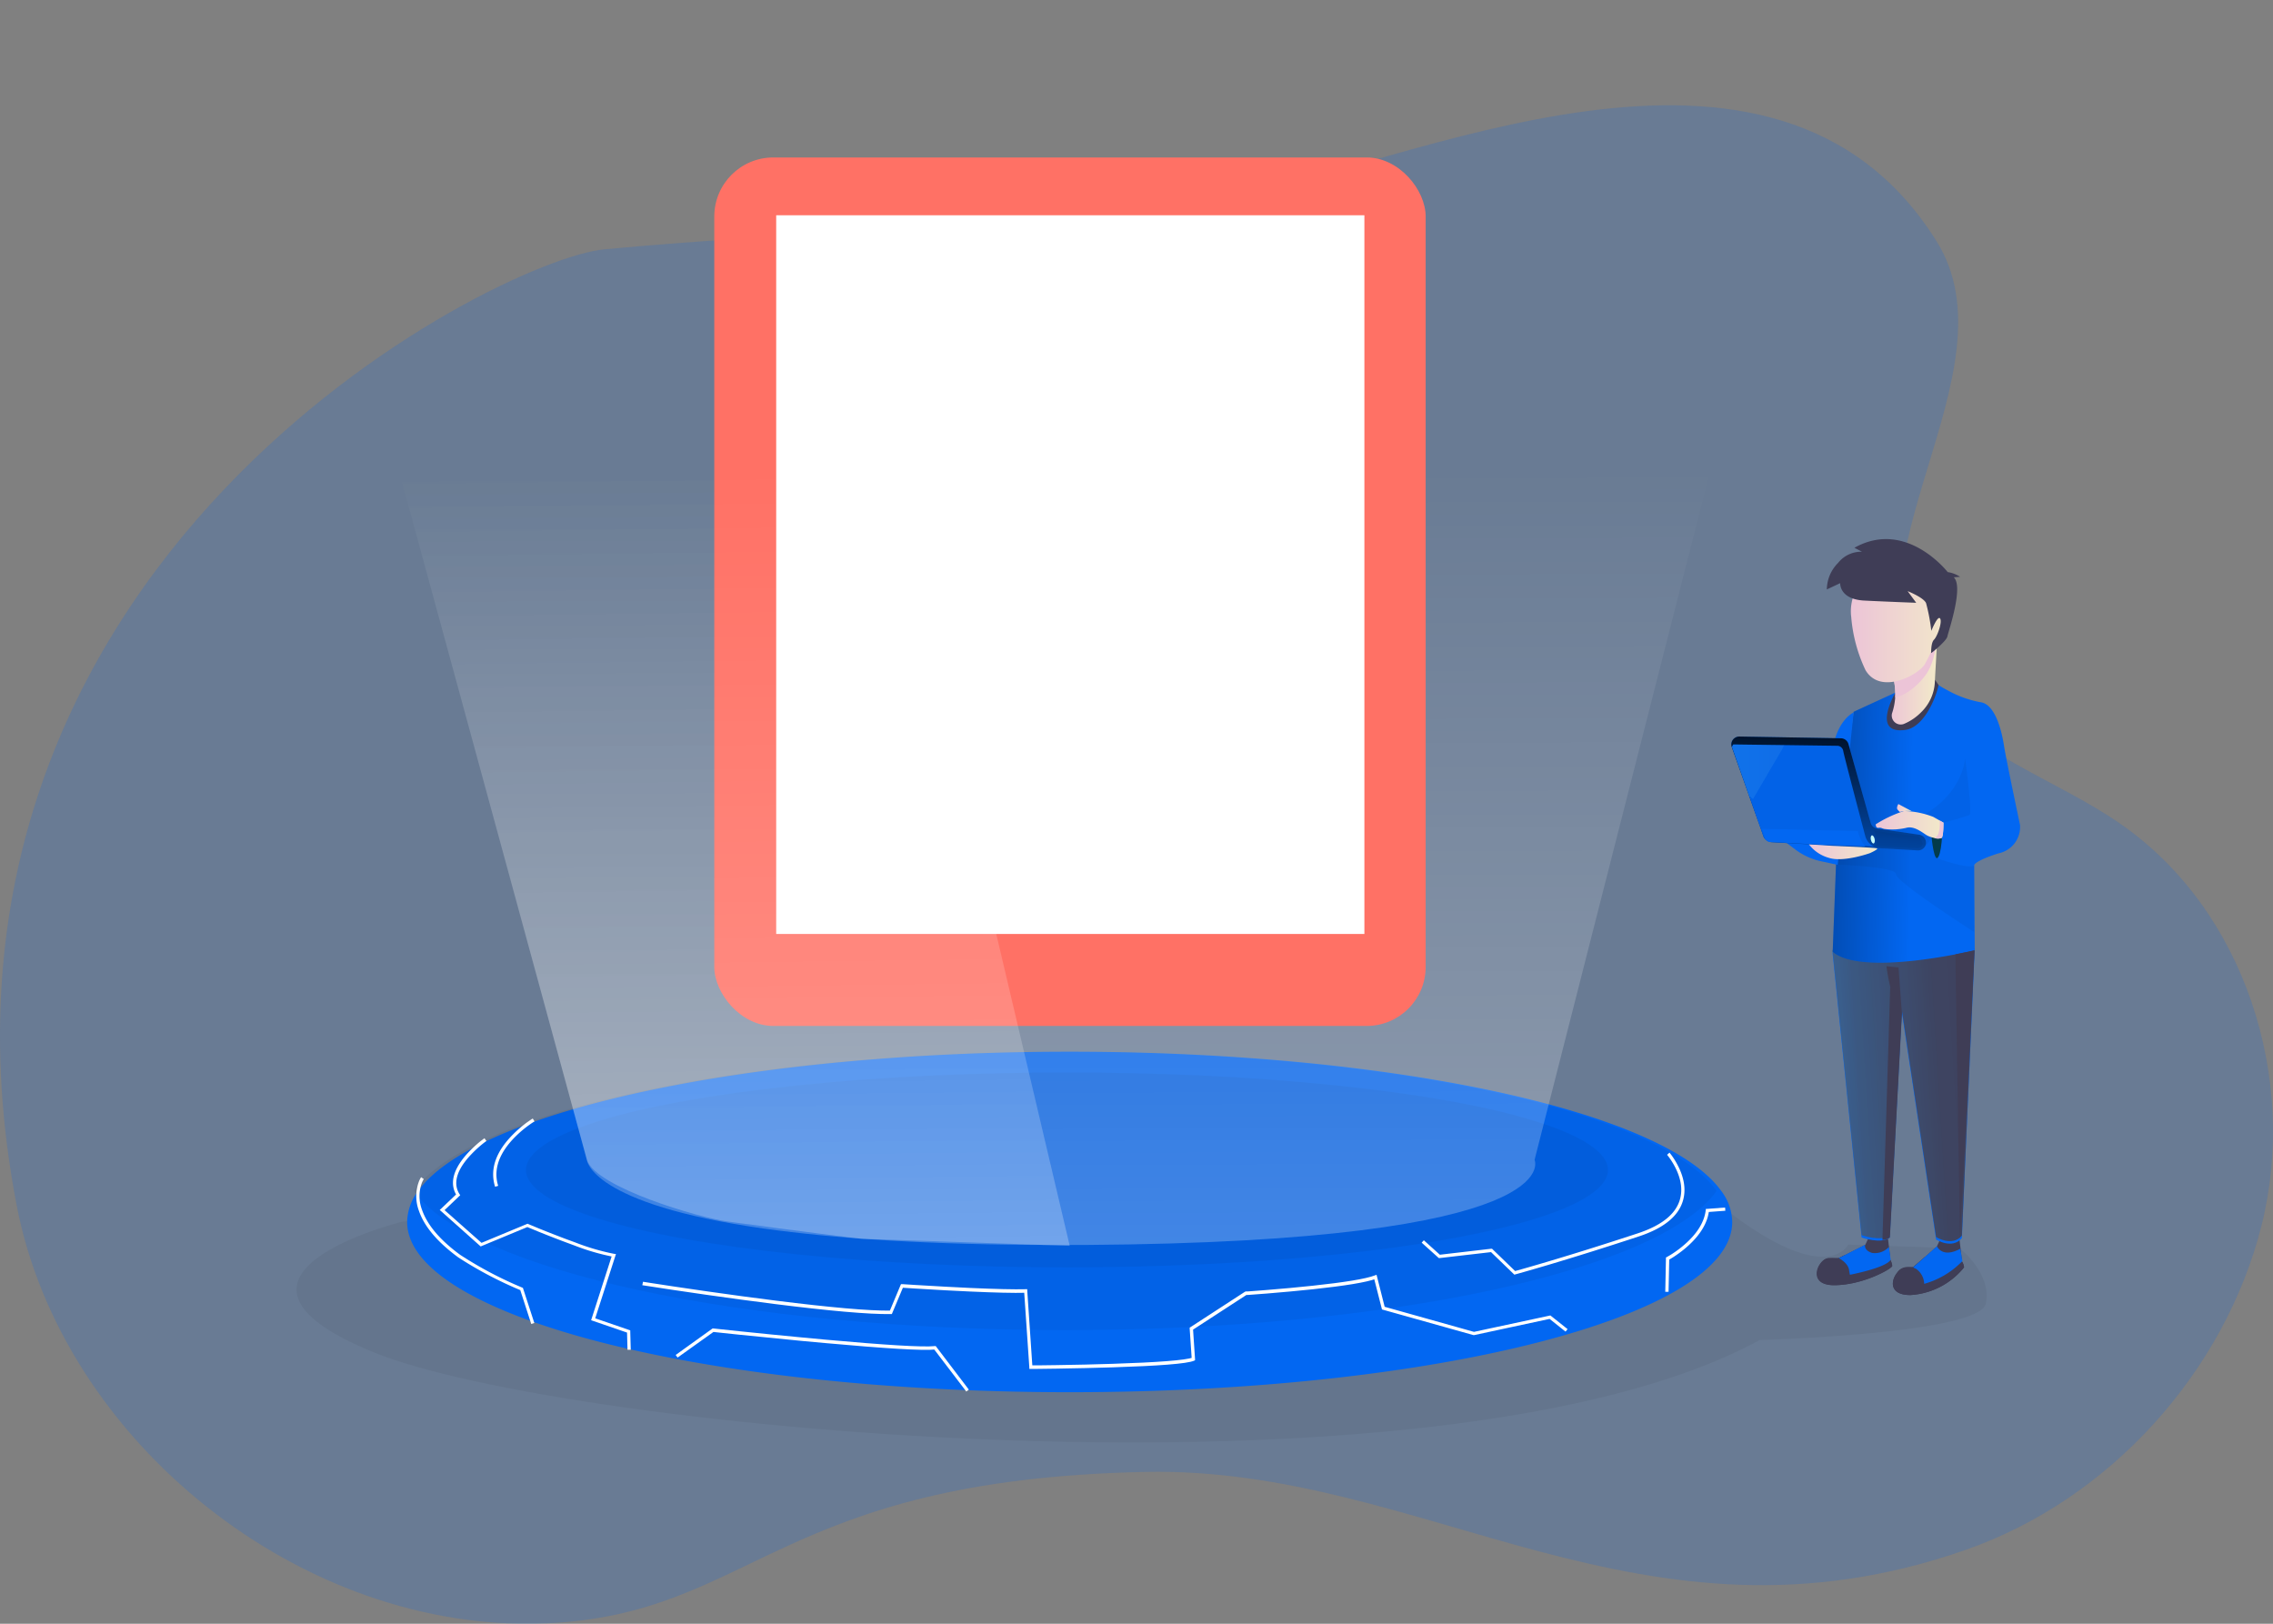 <?xml version="1.0" encoding="UTF-8"?> <svg xmlns="http://www.w3.org/2000/svg" xmlns:xlink="http://www.w3.org/1999/xlink" width="700" height="500" viewBox="0 0 700 500"><rect x="0" y="0" width="700" height="500" fill="#808080" stroke="none"/> <defs> <linearGradient id="linear-gradient" x1="0.504" y1="1.378" x2="0.5" y2="0.38" gradientUnits="objectBoundingBox"> <stop offset="0.01" stop-color="#fff" stop-opacity="0.4"></stop> <stop offset="1" stop-color="#fff" stop-opacity="0"></stop> </linearGradient> <linearGradient id="linear-gradient-2" x1="-1.075" y1="2.305" x2="1.71" y2="1.938" gradientUnits="objectBoundingBox"> <stop offset="0" stop-color="#68e1fd" stop-opacity="0"></stop> <stop offset="0.02" stop-color="#66daf6" stop-opacity="0.039"></stop> <stop offset="0.18" stop-color="#58a1bc" stop-opacity="0.388"></stop> <stop offset="0.35" stop-color="#4d758f" stop-opacity="0.659"></stop> <stop offset="0.53" stop-color="#45566f" stop-opacity="0.851"></stop> <stop offset="0.73" stop-color="#40435c" stop-opacity="0.961"></stop> <stop offset="0.99" stop-color="#3f3d56"></stop> </linearGradient> <linearGradient id="linear-gradient-3" x1="0.424" y1="0.443" x2="-1.034" y2="0.4" gradientUnits="objectBoundingBox"> <stop offset="0" stop-opacity="0"></stop> <stop offset="0.91" stop-opacity="0.8"></stop> <stop offset="1"></stop> </linearGradient> <linearGradient id="linear-gradient-4" x1="-0.002" y1="6.546" x2="0.998" y2="6.546" gradientUnits="objectBoundingBox"> <stop offset="0" stop-color="#ecc4d7"></stop> <stop offset="0.42" stop-color="#efd4d1"></stop> <stop offset="1" stop-color="#f2eac9"></stop> </linearGradient> <linearGradient id="linear-gradient-5" x1="0.459" y1="9.577" x2="1.557" y2="13.414" xlink:href="#linear-gradient-4"></linearGradient> <linearGradient id="linear-gradient-6" x1="0" y1="4.526" x2="0.999" y2="4.526" xlink:href="#linear-gradient-4"></linearGradient> <linearGradient id="linear-gradient-7" x1="0.485" y1="1.596" x2="0.522" y2="-0.115" xlink:href="#linear-gradient-3"></linearGradient> <linearGradient id="linear-gradient-8" x1="-0.003" y1="17.567" x2="0.997" y2="17.567" xlink:href="#linear-gradient-4"></linearGradient> <linearGradient id="linear-gradient-9" x1="-0.006" y1="59.612" x2="0.994" y2="59.612" xlink:href="#linear-gradient-4"></linearGradient> <linearGradient id="linear-gradient-10" x1="-0.001" y1="32.084" x2="0.999" y2="32.084" xlink:href="#linear-gradient-4"></linearGradient> <linearGradient id="linear-gradient-11" x1="0.724" y1="16.702" x2="0.334" y2="15.45" gradientUnits="objectBoundingBox"> <stop offset="0.36" stop-color="#00272e"></stop> <stop offset="1" stop-color="#69b9eb" stop-opacity="0"></stop> </linearGradient> <linearGradient id="linear-gradient-12" x1="0.851" y1="13.471" x2="0.268" y2="12.572" xlink:href="#linear-gradient-11"></linearGradient> <linearGradient id="linear-gradient-13" x1="0.205" y1="26.189" x2="2.528" y2="29.344" xlink:href="#linear-gradient-4"></linearGradient> <linearGradient id="linear-gradient-14" x1="0.504" y1="1.38" x2="0.496" y2="0.379" xlink:href="#linear-gradient"></linearGradient> <linearGradient id="linear-gradient-15" x1="-0.004" y1="9.126" x2="0.998" y2="9.126" gradientUnits="objectBoundingBox"> <stop offset="0" stop-color="#68e1fd"></stop> <stop offset="1" stop-color="#69b9eb"></stop> </linearGradient> </defs> <g id="innovation" transform="translate(0.031)"> <path id="Path_1" data-name="Path 1" d="M378.442,66.776c-63.588,10.066-128.314,10.15-192.412,16.24-33.157,3.154-219,96.26-180.938,294.258C19.064,450.215,93.082,509.338,168.161,506.1c63.792-2.751,70.816-44.267,184.5-46.624,86.324-1.787,152.876,59.048,252.875,23.933,44.317-15.561,79.623-54.828,90.936-99.909s-5.1-97.158-43.714-123.75c-20.018-13.833-45.591-21.332-59.851-40.962-27.951-38.47,28.656-97.971,3.474-138.254C546.326.4,431.813,58.354,378.442,66.776Z" transform="translate(-0.01 -6.227)" fill="#0267f2" opacity="0.18" style="isolation: isolate"></path> <path id="Path_2" data-name="Path 2" d="M140.2,445.717s-67.155,16.5-9,40.266,328.1,50,426.925-3.767c0,0,67.784-1.862,69.644-11.249s-8.052-16.979-8.052-16.979l-34.372-1.149s-6.327,13.531-38-11.048S140.2,445.717,140.2,445.717Z" transform="translate(-16.211 -69.577)" fill="#000405" opacity="0.05" style="isolation: isolate"></path> <path id="Path_3" data-name="Path 3" d="M708.26,463.556a22.943,22.943,0,0,1-16.536,8.531c-9,0-4.654-8.322-1.7-8.322a10.867,10.867,0,0,0,2.5-.235l3.7-3.188,3.661-3.23.96-2.047s5.1,1.158,6-.176l.663,5.654v1.1a4.165,4.165,0,0,1,.747,1.913Z" transform="translate(-103.435 -73.297)" fill="#3f3d56"></path> <path id="Path_4" data-name="Path 4" d="M555.688,438.489c0,28.958-91.352,52.421-204.031,52.421S147.61,467.422,147.61,438.489a16.189,16.189,0,0,1,3.4-9.563c17.479-24.386,100.661-42.866,200.65-42.866s183.154,18.455,200.633,42.866A16.19,16.19,0,0,1,555.688,438.489Z" transform="translate(-22.256 -62.207)" fill="#0267f2"></path> <path id="Path_5" data-name="Path 5" d="M551.235,428.926c-17.5,24.386-100.669,42.849-200.633,42.849S167.464,453.32,149.96,428.926C167.43,404.54,250.612,386.06,350.6,386.06S533.756,404.54,551.235,428.926Z" transform="translate(-22.61 -62.207)" fill="#000405" opacity="0.05" style="isolation: isolate"></path> <ellipse id="Ellipse_1" data-name="Ellipse 1" cx="166.61" cy="30.006" rx="166.61" ry="30.006" transform="translate(161.942 330.254)" fill="#000405" opacity="0.05" style="isolation: isolate"></ellipse> <path id="Path_6" data-name="Path 6" d="M487.442,357.148s11.678,25.233-138.515,26.215h-8.7c-40.037,0-69-2.08-89.951-5.033h-.059c-53.634-7.55-54.628-21.114-54.628-21.114L98.66,1.862,254.195,1.25,578.488,0Z" transform="translate(-14.88)" fill="url(#linear-gradient)"></path> <path id="Path_7" data-name="Path 7" d="M682.033,463.016c0,.839-9,5.922-17.836,5.922s-4.654-8.389-1.648-8.322h3l1.7-.839,6.455-3.255.96-2.047s5.1,1.158,6-.176l.662,5.746v1.04A3.952,3.952,0,0,1,682.033,463.016Z" transform="translate(-99.298 -73.202)" fill="#3f3d56"></path> <path id="Path_8" data-name="Path 8" d="M681.378,462.143a4.04,4.04,0,0,1,.476,1.955c0,.839-9,5.922-17.836,5.922s-4.654-8.389-1.648-8.321h3l1.7-.839,14.175.235Z" transform="translate(-99.271 -74.259)" fill="#3f3d56"></path> <path id="Path_9" data-name="Path 9" d="M669.175,466.966a13.347,13.347,0,0,1-6.608,0c-1.979-1.065-2.607-1.871-2.548-2.693s1.266-3.2,6-2.08,5.614,3.649,5.614,3.649Z" transform="translate(-99.469 -74.426)" fill="#3f3d56"></path> <path id="Path_10" data-name="Path 10" d="M708.26,464.6a22.944,22.944,0,0,1-16.536,8.531c-9,0-4.654-8.322-1.7-8.322a10.869,10.869,0,0,0,2.5-.235l3.7-3.188,11.372.2v1.1a3.985,3.985,0,0,1,.662,1.913Z" transform="translate(-103.435 -74.345)" fill="#3f3d56"></path> <path id="Path_11" data-name="Path 11" d="M696.956,470.107a13.313,13.313,0,0,1-6.6,0c-1.987-1.065-2.616-1.862-2.548-2.693s1.257-3.2,6-2.072,5.733,3.523,5.733,3.523Z" transform="translate(-103.656 -74.933)" fill="#3f3d56"></path> <path id="Path_12" data-name="Path 12" d="M664.44,349.461l8.969,87.846s6,2.139,8.68,0l3.72-69.19,10.532,69.8s4.917,3.137,7.949-.411L708.231,349S676.806,355.384,664.44,349.461Z" transform="translate(-100.135 -56.235)" fill="#0267f2"></path> <path id="Path_13" data-name="Path 13" d="M664.44,348.558l8.969,87.863s6,2.131,8.68,0l3.72-69.19L696.34,437s4.917,3.137,7.949-.419l3.941-88.5S676.806,354.481,664.44,348.558Z" transform="translate(-100.135 -56.087)" fill="url(#linear-gradient-2)"></path> <path id="Path_14" data-name="Path 14" d="M695.97,250.47a23.452,23.452,0,0,0,3.779,2.374,33.206,33.206,0,0,0,10.192,3.733c4.714.5,6.693,9.228,7.321,13.33s4.951,24.495,4.951,24.495a8.3,8.3,0,0,1-6.659,8.733c-7.644,2.458-7.449,3.674-7.449,3.674l.153,26.181s-34.44,8.263-43.74.478l1.351-35.425,5.1-38.5,14.591-6.711Z" transform="translate(-100.147 -40.359)" fill="#0267f2"></path> <path id="Path_15" data-name="Path 15" d="M695.97,250.47a23.452,23.452,0,0,0,3.779,2.374,33.206,33.206,0,0,0,10.192,3.733c4.714.5,6.693,9.228,7.321,13.33s4.951,24.495,4.951,24.495a8.3,8.3,0,0,1-6.659,8.733c-7.644,2.458-7.449,3.674-7.449,3.674l.153,26.181s-34.44,8.263-43.74.478l1.351-35.425,5.1-38.5,14.591-6.711Z" transform="translate(-100.147 -40.359)" fill="url(#linear-gradient-3)"></path> <path id="Path_16" data-name="Path 16" d="M698.987,249.56a9.05,9.05,0,0,1-11.958,4.312l-.348-.168s-7.449,12.768,3.21,11.258c5.648-.839,9.342-9.655,10.192-13.833Z" transform="translate(-103.105 -40.212)" fill="#3f3d56"></path> <path id="Path_17" data-name="Path 17" d="M701.979,298.21a75.07,75.07,0,0,0,8.2-2.4c.934-.621-1.351-17.331-1.351-17.331s-.849,13.422-18.252,19.848c-8.493,3.137,5.826,7.432,5.826,7.432Z" transform="translate(-103.668 -44.872)" fill="#000405" opacity="0.05" style="isolation: isolate"></path> <path id="Path_18" data-name="Path 18" d="M696.977,313.55s9.4,3.431,11.262,2.223v20.435s-24.019-15.376-24.019-17.776-18.371-2.953-18.371-2.953v-5.6l27.891-3.255S699.772,301.462,696.977,313.55Z" transform="translate(-100.348 -49.231)" fill="#000405" opacity="0.05" style="isolation: isolate"></path> <path id="Path_19" data-name="Path 19" d="M703.777,301.64s0,8.389-1.291,10.779-2.106-5.922-2.106-5.922Z" transform="translate(-105.551 -48.604)" fill="#033b4b"></path> <path id="Path_20" data-name="Path 20" d="M699.8,237.39s-.1,1.887-.238,4.362c-.119,2.072-.263,4.555-.365,6.627a13.844,13.844,0,0,1-4.3,9.278,15.962,15.962,0,0,1-5.249,3.523,2.761,2.761,0,0,1-3.627-3.28,19.087,19.087,0,0,0,.968-4.865,17.046,17.046,0,0,0,0-1.862,17.774,17.774,0,0,0-.416-3.414c-1.614-4.01,11.483-9.647,13.037-10.31Z" transform="translate(-103.375 -38.251)" fill="url(#linear-gradient-4)"></path> <path id="Path_21" data-name="Path 21" d="M699.746,237.44c-.7,1.871-.849,5.587-3.712,9.228-1.3,1.678-4.8,5.461-8.952,6.367a13.623,13.623,0,0,0,0-1.862,17.779,17.779,0,0,0-.416-3.414C685.1,243.782,698.192,238.1,699.746,237.44Z" transform="translate(-103.465 -38.259)" fill="url(#linear-gradient-5)"></path> <path id="Path_22" data-name="Path 22" d="M684.6,207.568A14.11,14.11,0,0,0,671.117,222.3h0a8.85,8.85,0,0,0,.094,1.057,46.861,46.861,0,0,0,4.408,16.45c4.654,7.818,16.392,1.393,18.252-1.837s9-17.767,6-21.886C697.921,213.381,692.248,207.274,684.6,207.568Z" transform="translate(-101.139 -33.444)" fill="url(#linear-gradient-6)"></path> <path id="Path_23" data-name="Path 23" d="M670.883,200.566l2.344,1.216a9.063,9.063,0,0,0-7.355,3.431,11.765,11.765,0,0,0-3.482,8.179l4.111-1.929s-.3,4.975,7.449,5.36,15.967.679,15.967.679l-2.641-3.582s4.892,1.929,5.673,3.674a57.58,57.58,0,0,1,1.622,8.556s1.953-4.882,2.7-3.817-.849,5.511-1.86,6.518-.849,3.909-.934,4.144,4.807-3.758,5.045-5.126,5.1-15.309,1.953-18.212l1.953-.151a9.412,9.412,0,0,0-3.813-1.451S686.85,191.6,670.883,200.566Z" transform="translate(-99.826 -31.887)" fill="#3f3d56"></path> <path id="Path_24" data-name="Path 24" d="M667.736,261.53s-6,2.6-6.795,14.261a112.259,112.259,0,0,1-4.2,22.2q-6.811.679-13.665.68l6.667,5.033a20.276,20.276,0,0,0,8.493,3.758l4.595,1.007Z" transform="translate(-96.917 -42.141)" fill="#0267f2"></path> <path id="Path_25" data-name="Path 25" d="M687.7,302.994a2.128,2.128,0,0,1,0,.327,2.446,2.446,0,0,1-2.548,2.106l-45.014-2.517a3.011,3.011,0,0,1-2.4-1.627L627.905,273.6a2.391,2.391,0,0,1,.323-2.223,2.5,2.5,0,0,1,2.047-1.007l31.246.537a2.449,2.449,0,0,1,2.31,1.778l6.846,24.285a2.445,2.445,0,0,0,2.013,1.745l12.791,1.871a2.428,2.428,0,0,1,2.217,2.408Z" transform="translate(-94.609 -43.565)" fill="#0267f2"></path> <path id="Path_26" data-name="Path 26" d="M687.7,302.994a2.128,2.128,0,0,1,0,.327,2.446,2.446,0,0,1-2.548,2.106l-45.014-2.517a3.011,3.011,0,0,1-2.4-1.627L627.905,273.6a2.391,2.391,0,0,1,.323-2.223,2.5,2.5,0,0,1,2.047-1.007l31.246.537a2.449,2.449,0,0,1,2.31,1.778l6.846,24.285a2.445,2.445,0,0,0,2.013,1.745l12.791,1.871a2.428,2.428,0,0,1,2.217,2.408Z" transform="translate(-94.609 -43.565)" fill="url(#linear-gradient-7)"></path> <path id="Path_27" data-name="Path 27" d="M700.4,306.006a3.437,3.437,0,0,1-2.242,0,8.83,8.83,0,0,1-2.14-.73c-1.232-.663-3.915-3.1-6.429-2.4a18.912,18.912,0,0,1-6.794.352c-.926-.21-.926-.453-1.826-.352s-.849-1.074-.849-1.074a37.9,37.9,0,0,1,8.722-4.094,26.484,26.484,0,0,1,9.011,1.812l1.953,1.107.119.059,1.053.6S701.022,305.545,700.4,306.006Z" transform="translate(-102.498 -47.971)" fill="url(#linear-gradient-8)"></path> <path id="Path_28" data-name="Path 28" d="M692.4,297.363l-4.145-2.223s-.688,1.1-.272,1.678a4.668,4.668,0,0,0,.756.772A8.981,8.981,0,0,1,692.4,297.363Z" transform="translate(-103.663 -47.556)" fill="url(#linear-gradient-9)"></path> <path id="Path_29" data-name="Path 29" d="M655.88,309.93a11.642,11.642,0,0,0,6.251,4.194c4.5,1.418,12.578-1.485,12.578-1.485s2.641-1.183,2.157-1.451-13.445-.772-13.445-.772Z" transform="translate(-98.845 -49.94)" fill="url(#linear-gradient-10)"></path> <path id="Path_30" data-name="Path 30" d="M666.73,461.039s3.007,1.51,3.185,3.85l.238,1.275s11.27-2.139,12.553-4.656l-.544-3.909A5.859,5.859,0,0,1,677,459.437c-2.667-.8-2.157-2.517-2.157-2.517Z" transform="translate(-100.48 -73.624)" fill="#0267f2"></path> <path id="Path_31" data-name="Path 31" d="M694.655,464.478l-.985-.5,7.355-6.484s1.588,3.792,7.177.738l.654,3.792a25.913,25.913,0,0,1-11.763,7.021A5.851,5.851,0,0,0,694.655,464.478Z" transform="translate(-104.54 -73.716)" fill="#0267f2"></path> <path id="Path_32" data-name="Path 32" d="M666.73,461.039s3.007,1.51,3.185,3.85l.238,1.275s11.27-2.139,12.553-4.656l-.544-3.909A5.859,5.859,0,0,1,677,459.437c-2.667-.8-2.157-2.517-2.157-2.517Z" transform="translate(-100.48 -73.624)" opacity="0.61" fill="url(#linear-gradient-11)" style="isolation: isolate"></path> <path id="Path_33" data-name="Path 33" d="M694.655,464.478l-.985-.5,7.355-6.484s1.588,3.792,7.177.738l.654,3.792a25.913,25.913,0,0,1-11.763,7.021A5.851,5.851,0,0,0,694.655,464.478Z" transform="translate(-104.54 -73.716)" opacity="0.61" fill="url(#linear-gradient-12)" style="isolation: isolate"></path> <path id="Path_34" data-name="Path 34" d="M671.74,304.686l-16.986-.889-15.908-.839a2.435,2.435,0,0,1-1.112-1.25l-.96-2.752-3.491-9.865L628,274.109a2.5,2.5,0,0,1,.391-.839l15.644.2,16.536.218a1.909,1.909,0,0,1,1.7,1.627c.238,1.544,6.795,26.24,6.795,26.24A4.94,4.94,0,0,0,671.74,304.686Z" transform="translate(-94.644 -44.033)" fill="#0267f2"></path> <path id="Path_35" data-name="Path 35" d="M671.74,304.686l-16.986-.889-15.908-.839a2.435,2.435,0,0,1-1.112-1.25l-.96-2.752-3.491-9.865L628,274.109a2.5,2.5,0,0,1,.391-.839l15.644.2,16.536.218a1.909,1.909,0,0,1,1.7,1.627c.238,1.544,6.795,26.24,6.795,26.24A4.94,4.94,0,0,0,671.74,304.686Z" transform="translate(-94.644 -44.033)" fill="#000405" opacity="0.05" style="isolation: isolate"></path> <path id="Path_36" data-name="Path 36" d="M679.42,304.78s2.132,4.589,0,4.974l13.691.562s1.5-.352,1.35-1.451a4.463,4.463,0,0,0-1.35-2.189L680.057,305Z" transform="translate(-102.393 -49.11)" fill="#000405" opacity="0.05" style="isolation: isolate"></path> <path id="Path_37" data-name="Path 37" d="M679.2,309.132c.323-.075.458-.688.306-1.376s-.552-1.183-.849-1.107-.458.688-.3,1.376S678.894,309.207,679.2,309.132Z" transform="translate(-102.223 -49.41)" fill="#c7fdfb"></path> <path id="Path_38" data-name="Path 38" d="M670.67,309.677l-13.81-.562-15.908-.839A2.391,2.391,0,0,1,639.84,307l-.96-2.751,29.505.68a11.456,11.456,0,0,0,2.285,4.748Z" transform="translate(-96.284 -49.024)" fill="#0267f2"></path> <path id="Path_39" data-name="Path 39" d="M684,354.67s1.478,11.845,4.748,14.3l-1.019-13.917Z" transform="translate(-103.083 -57.149)" fill="#3f3d56"></path> <path id="Path_40" data-name="Path 40" d="M709,350.083l1.41,87.678,4.467-88.912Z" transform="translate(-106.841 -56.211)" fill="#3f3d56"></path> <rect id="Rectangle_1" data-name="Rectangle 1" width="219.08" height="267.431" rx="18.18" transform="translate(219.942 48.487)" fill="#ff7165"></rect> <rect id="Rectangle_2" data-name="Rectangle 2" width="181.142" height="221.31" transform="translate(239.009 66.287)" fill="#fff"></rect> <path id="Path_41" data-name="Path 41" d="M173.206,417.82l-.416.31c-.331.243-.7.537-1.1.839a36.666,36.666,0,0,0-3.3,3.07c-3.032,3.2-4.867,6.426-4.884,9.5a7.174,7.174,0,0,0,1.164,3.951l.076-.621-4.926,4.681-.391.369.408.352L171.8,450.93l.238.21.3-.126,14.26-5.922h-.357l.246.109.713.294,2.548,1.057c2.692,1.091,5.47,2.181,8.2,3.2.951.361,1.894.7,2.8,1.032a69.615,69.615,0,0,0,12.2,3.557l-.416-.638-6.336,19.7-.144.461.459.159,10.931,3.758-.34-.453.153,5.629h1l-.153-5.629v-.344l-.323-.109-10.931-3.758.314.612,6.353-19.68.187-.562-.595-.075a69.451,69.451,0,0,1-11.984-3.515l-2.794-1.023c-2.709-1.015-5.487-2.106-8.17-3.188l-2.548-1.057-.7-.294-.246-.1-.2-.084-.2.084-14.26,5.922.527.084-12.009-10.628v.721l4.918-4.681.3-.277-.221-.344a6.177,6.177,0,0,1-1-3.414c0-2.76,1.7-5.788,4.612-8.825a35.879,35.879,0,0,1,3.21-2.995c.391-.319.747-.6,1.062-.839l.4-.294Z" transform="translate(-24.037 -67.324)" fill="#fff"></path> <path id="Path_42" data-name="Path 42" d="M232.88,471.153l.628.1,1.818.277c1.962.31,4.179.646,6.616,1.015,6.947,1.04,14.2,2.08,21.394,3.053q5.478.747,10.608,1.384c16.324,2.047,28.664,3.171,35.45,3.062h.331l.127-.3,3.4-8.112-.493.3h.263l.781.05,2.862.184c3.023.185,6.234.378,9.487.554,2.658.143,5.223.268,7.644.378,7.6.344,13.547.495,17.19.386l-.518-.453,1.6,23.421v.47h2.641l5.724-.076c5.945-.092,11.839-.227,17.368-.4,13.835-.445,22.8-1.091,24.978-2.03l.323-.143v-.344l-.628-9.387-.221.445,16.782-10.905-.246.084h.467l1.316-.1,4.68-.352c4.85-.394,9.691-.839,14.218-1.317,9.64-1.04,16.477-2.122,19.364-3.238l-.663-.344,2.429,9.521.068.277.28.084,27.883,7.818h.246l23.441-5.033-.416-.1,5.1,4.06.628-.763-5.1-4.06-.187-.151-.229.05-23.449,5.033h.246l-27.891-7.827.348.361-2.429-9.6-.144-.545-.527.2c-2.769,1.074-9.572,2.156-19.11,3.171-4.51.487-9.342.931-14.192,1.317-1.7.143-3.261.26-4.671.361l-1.308.092h-.467l-.238.084L401.7,484.071l-.246.151v.294l.629,9.387.3-.487c-1.987.839-11.041,1.51-24.63,1.946-5.521.185-11.432.31-17.351.4l-5.716.076h-2.166l.5.461-1.588-23.43v-.478h-.391c-3.61.1-9.529-.05-17.114-.386-2.446-.109-5.011-.243-7.644-.386-3.253-.176-6.463-.361-9.487-.545l-2.854-.184-.781-.05h-.628l-.136.327-3.4,8.12.45-.31c-6.718.109-19.033-1.015-35.306-3.053-3.4-.428-6.956-.889-10.6-1.384-7.185-.965-14.438-2.013-21.386-3.054-2.429-.361-4.646-.7-6.608-1.007l-1.809-.285-.637-.092Z" transform="translate(-35.105 -75.4)" fill="#fff"></path> <path id="Path_43" data-name="Path 43" d="M335.264,506.484l-10.022-13.179-.17-.226h-.238c-3.61.411-15.712-.352-33.531-1.963l-7.482-.7c-6.378-.6-12.859-1.25-19.11-1.9l-5.945-.629-1.639-.176-.578-.059h-.2l-.153.109-11.211,8.053.586.8,11.194-7.994-.348.092.577.059,1.639.176,5.945.629c6.251.646,12.74,1.292,19.109,1.9l7.491.688c17.937,1.619,30.032,2.391,33.743,1.963l-.459-.193,10.022,13.145Z" transform="translate(-36.93 -78.578)" fill="#fff"></path> <path id="Path_44" data-name="Path 44" d="M604.821,469.213,605.033,459l-.263.428.544-.31c.433-.252.909-.545,1.418-.889a34.525,34.525,0,0,0,4.306-3.356c3.5-3.221,5.784-6.795,6.234-10.654l-.459.436,5.495-.411-.076-.99-5.5.419h-.408l-.051.4c-.425,3.59-2.548,6.971-5.945,10.067a32.307,32.307,0,0,1-4.17,3.238c-.5.327-.96.621-1.376.839-.246.151-.416.243-.51.294l-.255.134v.336L603.81,469.2Z" transform="translate(-90.999 -71.422)" fill="#fff"></path> <path id="Path_45" data-name="Path 45" d="M190.988,410.59c-.1.059-.28.168-.527.336-.416.268-.849.587-1.384.948a35.582,35.582,0,0,0-4.136,3.582c-4.977,4.966-7.33,10.435-5.546,16.14l.951-.285c-1.648-5.285.561-10.427,5.308-15.158a33.635,33.635,0,0,1,4.051-3.448c.484-.352.934-.663,1.333-.923.238-.159.408-.26.5-.31Z" transform="translate(-26.956 -66.159)" fill="#fff"></path> <path id="Path_46" data-name="Path 46" d="M152.406,432.12a7.352,7.352,0,0,0-.747,1.535,12.836,12.836,0,0,0,.1,8.884c1.605,4.647,5.5,9.454,12.145,14.311a119.337,119.337,0,0,0,19.254,10.125l-.28-.3,3.448,10.645.951-.3-3.448-10.6-.076-.218-.212-.084a117.9,117.9,0,0,1-19.067-10.066c-6.472-4.731-10.192-9.37-11.763-13.816a11.849,11.849,0,0,1-.119-8.221,8.16,8.16,0,0,1,.45-1c.059-.109.119-.218.187-.319Z" transform="translate(-22.754 -69.628)" fill="#fff"></path> <path id="Path_47" data-name="Path 47" d="M591.06,423.773c0,.042.094.109.178.227s.314.4.493.646a24.107,24.107,0,0,1,1.512,2.382c1.987,3.632,2.777,7.323,1.7,10.746-1.325,4.236-5.435,7.734-12.977,10.209-10.523,3.465-19.908,6.392-28.027,8.8q-4.246,1.258-7.414,2.156l-1.9.529-.646.176.484.126-7.143-6.9-.17-.168h-.238l-16.061,1.871.4.126-5.1-4.6-.671.73,5.1,4.589.17.159h.272l16.06-1.862-.408-.134,7.143,6.9.2.2.28-.076.645-.176,1.911-.537c2.106-.6,4.586-1.317,7.423-2.156,8.119-2.416,17.513-5.344,28.027-8.808,7.822-2.567,12.188-6.283,13.589-10.855,1.155-3.725.314-7.667-1.792-11.509a22.754,22.754,0,0,0-1.571-2.517c-.187-.26-.365-.495-.526-.688a1.5,1.5,0,0,0-.2-.252Z" transform="translate(-77.689 -68.177)" fill="#fff"></path> <path id="Path_48" data-name="Path 48" d="M703.6,306.567a3.437,3.437,0,0,1-2.242,0c2.081-.52,1.639-5.377,1.639-5.377l.119.059,1.053.6S704.222,306.106,703.6,306.567Z" transform="translate(-105.699 -48.531)" fill="url(#linear-gradient-13)"></path> <path id="Path_49" data-name="Path 49" d="M684.954,362l-2.4,78.132a4.572,4.572,0,0,0,2.3-.73l3.72-69.249Z" transform="translate(-102.864 -58.33)" fill="#3f3d56"></path> <path id="Path_55" data-name="Path 55" d="M344.273,383.871l-64.149-2.164c-.764-.05-18.328-2.24-41.183-5.318-8.892-1.2-40.521-10.5-43.315-18.916h0L98.66,2.1,254.195,1.49,344.222,383.6Z" transform="translate(-14.88 -0.24)" fill="url(#linear-gradient-14)"></path> <path id="Path_56" data-name="Path 56" d="M644,273.515l-.527,1.2-9,15.351-1.2-.965L628,274.119a2.5,2.5,0,0,1,.391-.839Z" transform="translate(-94.644 -44.034)" opacity="0.13" fill="url(#linear-gradient-15)" style="isolation: isolate"></path> </g> </svg> 